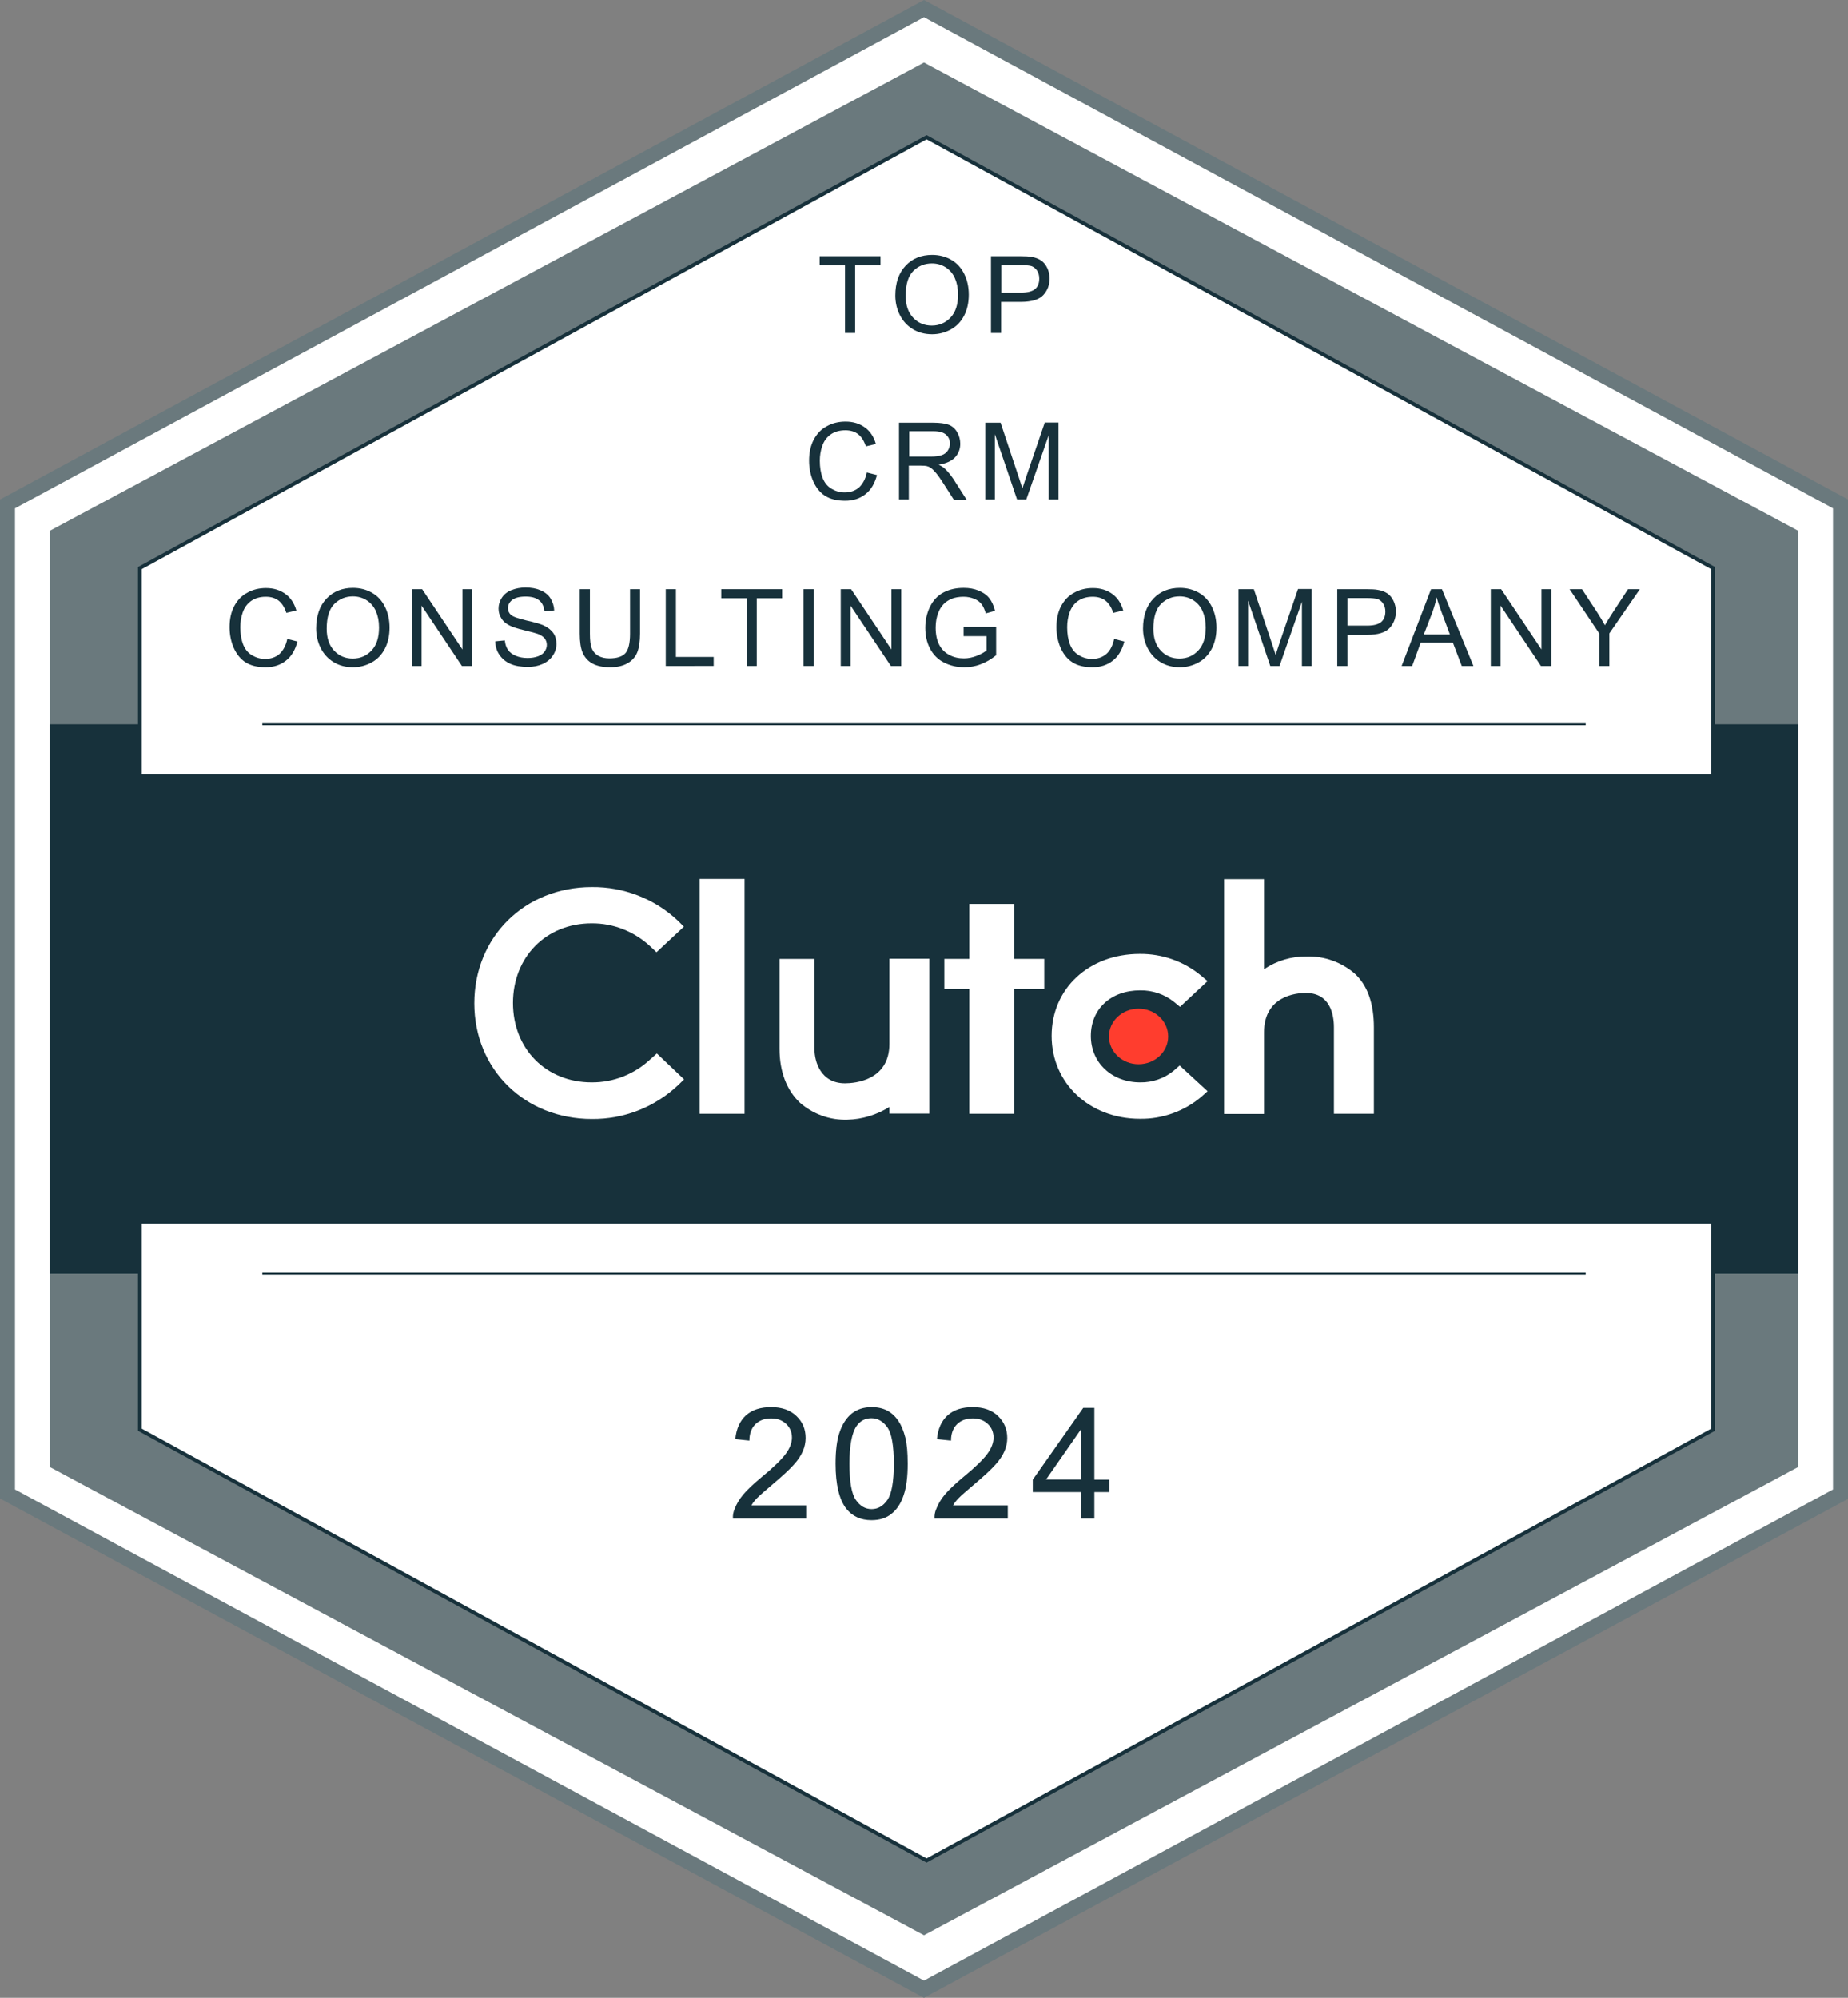 <?xml version="1.0" encoding="utf-8"?>
<!-- Generator: Adobe Illustrator 28.3.0, SVG Export Plug-In . SVG Version: 6.00 Build 0)  -->
<svg version="1.1" id="Layer_1" xmlns="http://www.w3.org/2000/svg" xmlns:xlink="http://www.w3.org/1999/xlink" x="0px" y="0px"
	 width="999px" height="1080px" viewBox="0 0 999 1080" style="enable-background:new 0 0 999 1080;" xml:space="preserve">
<rect x="0" y="0" width="999" height="1080" fill="#808080" stroke="none"/>
<style type="text/css">
	.st0{fill:#FFFFFF;}
	.st1{fill:#6A797D;}
	.st2{fill:#17313B;}
	.st3{fill:#FFFFFF;stroke:#17313B;stroke-width:2;stroke-miterlimit:10;}
	.st4{fill:none;stroke:#17313B;stroke-miterlimit:10;}
	.st5{fill:#FF3D2E;}
	.st6{enable-background:new    ;}
</style>
<polygon class="st0" points="996.3,272.3 996.3,807.7 500.9,1075.4 5.4,807.7 5.4,272.3 500.9,4.6 "/>
<path class="st1" d="M499.5,1080l-1.9-1L0,810.1V270l2.1-1.1L499.5,0l1.9,1L999,270v540.3L499.5,1080z M8.1,805.2l491.4,265.5
	l491.4-265.5V274.8L499.5,9.3L8.1,274.8V805.2z"/>
<polygon class="st1" points="972,286.9 972,793.1 499.5,1046.2 27,793.1 27,286.9 499.5,33.8 "/>
<rect x="27" y="391.5" class="st2" width="945" height="297"/>
<polygon class="st3" points="926.1,307.1 926.1,772.9 500.9,1005.8 75.6,772.9 75.6,307.1 500.9,74.2 "/>
<rect x="40.5" y="418.5" class="st2" width="918" height="243"/>
<line class="st4" x1="141.8" y1="688.5" x2="857.2" y2="688.5"/>
<line class="st4" x1="141.8" y1="391.5" x2="857.2" y2="391.5"/>
<rect x="378.2" y="475.2" class="st0" width="24.3" height="126.9"/>
<path class="st0" d="M480.8,564.3c0,19.8-18.7,21.3-24,21.3c-13.1,0-16.5-11.6-16.5-18.5v-48.7h-18.9V567c0,12.3,3.9,22.4,11,29.1
	c7.1,6.2,16.2,9.5,25.7,9.2c8-0.2,15.9-2.6,22.7-6.9v3.6h21.6v-83.7h-21.6L480.8,564.3L480.8,564.3z"/>
<polygon class="st0" points="548.3,488.7 524,488.7 524,518.4 510.5,518.4 510.5,534.6 524,534.6 524,602.1 548.3,602.1 
	548.3,534.6 564.5,534.6 564.5,518.4 548.3,518.4 "/>
<path class="st0" d="M634.5,578.8c-5.1,4.2-11.5,6.4-18.1,6.3c-15.4,0-26.7-10.6-26.7-25.1s10.8-24.6,26.7-24.6
	c6.6-0.1,13.1,2.1,18.2,6.2l3.3,2.7l14.9-13.9l-3.7-3.1c-9.2-7.6-20.9-11.7-32.9-11.6c-27.6,0-47.7,18.7-47.7,44.3
	s20.5,44.8,47.7,44.8c12,0.2,23.8-4,33-11.7l3.6-3.2L637.7,576L634.5,578.8L634.5,578.8z"/>
<path class="st0" d="M732.3,526.3c-7.2-6.2-16.5-9.5-26-9.2c-8.2-0.1-16.2,2.3-23,6.9v-48.7h-21.6v126.9h21.6v-44
	c0-19.8,17.4-21.4,22.6-21.4c13.1,0,15.2,11.6,15.2,18.5v46.8h21.6v-46.7C742.7,543.1,739.6,533,732.3,526.3L732.3,526.3z"/>
<ellipse class="st5" cx="615.5" cy="560.3" rx="16" ry="15"/>
<path class="st0" d="M351.6,572.6c-8.6,8.1-20,12.6-31.8,12.5c-24.6,0-42.5-18.1-42.5-42.9s17.9-43,42.5-43
	c11.8-0.1,23.1,4.4,31.7,12.4l3.4,3.2l14.8-13.8l-3.2-3.2c-12.6-11.9-29.3-18.4-46.6-18.2c-36.3,0-63.5,27-63.5,62.8
	s27.4,62.5,63.5,62.5c17.4,0.2,34.1-6.4,46.7-18.3l3.2-3.1l-14.7-14L351.6,572.6L351.6,572.6z"/>
<g class="st6">
	<path class="st2" d="M456.8,180v-36.6h-13.7v-4.9H476v4.9h-13.7V180H456.8z"/>
	<path class="st2" d="M484,159.8c0-6.9,1.9-12.3,5.6-16.2c3.7-3.9,8.5-5.8,14.3-5.8c3.8,0,7.3,0.9,10.4,2.7s5.4,4.4,7,7.7
		c1.6,3.3,2.4,7,2.4,11.1c0,4.2-0.8,8-2.5,11.3s-4.1,5.8-7.2,7.5c-3.1,1.7-6.5,2.6-10.1,2.6c-3.9,0-7.4-0.9-10.5-2.8
		c-3.1-1.9-5.4-4.5-7-7.7S484,163.4,484,159.8z M489.6,159.9c0,5,1.3,8.9,4,11.8c2.7,2.9,6.1,4.3,10.1,4.3c4.1,0,7.5-1.5,10.2-4.4
		c2.7-2.9,4-7,4-12.4c0-3.4-0.6-6.3-1.7-8.8c-1.1-2.5-2.8-4.5-5-5.9c-2.2-1.4-4.7-2.1-7.4-2.1c-3.9,0-7.2,1.3-10,4
		C491,149.2,489.6,153.6,489.6,159.9z"/>
	<path class="st2" d="M535.7,180v-41.5h15.7c2.8,0,4.9,0.1,6.3,0.4c2,0.3,3.7,1,5.1,1.9c1.4,1,2.5,2.3,3.3,4
		c0.8,1.7,1.3,3.6,1.3,5.7c0,3.5-1.1,6.5-3.4,9c-2.2,2.4-6.3,3.7-12.2,3.7h-10.6V180H535.7z M541.2,158.2H552c3.5,0,6.1-0.7,7.6-2
		s2.2-3.2,2.2-5.6c0-1.7-0.4-3.2-1.3-4.5c-0.9-1.2-2-2.1-3.5-2.4c-0.9-0.2-2.6-0.4-5.1-0.4h-10.6V158.2z"/>
</g>
<g class="st6">
	<path class="st2" d="M468.6,255.4l5.5,1.4c-1.2,4.5-3.2,8-6.2,10.3c-3,2.4-6.7,3.6-11,3.6c-4.5,0-8.1-0.9-10.9-2.7
		c-2.8-1.8-4.9-4.5-6.4-7.9s-2.2-7.2-2.2-11.1c0-4.3,0.8-8.1,2.5-11.3c1.7-3.2,4-5.7,7.1-7.3c3-1.7,6.4-2.5,10.1-2.5
		c4.2,0,7.6,1.1,10.5,3.2s4.8,5.1,5.9,8.9l-5.4,1.3c-1-3-2.4-5.2-4.2-6.6c-1.8-1.4-4.1-2.1-6.9-2.1c-3.2,0-5.9,0.8-8,2.3
		s-3.6,3.6-4.5,6.2c-0.9,2.6-1.3,5.2-1.3,8c0,3.5,0.5,6.6,1.5,9.2c1,2.6,2.6,4.6,4.8,5.9c2.2,1.3,4.5,2,7.1,2c3.1,0,5.7-0.9,7.8-2.7
		C466.4,261.6,467.9,258.9,468.6,255.4z"/>
	<path class="st2" d="M486,270v-41.5h18.4c3.7,0,6.5,0.4,8.4,1.1c1.9,0.7,3.5,2.1,4.6,4s1.7,4,1.7,6.3c0,2.9-1,5.4-2.9,7.4
		s-4.9,3.3-8.8,3.9c1.5,0.7,2.6,1.4,3.3,2.1c1.6,1.5,3.1,3.3,4.6,5.5l7.2,11.3h-6.9l-5.5-8.6c-1.6-2.5-2.9-4.4-4-5.7s-2-2.2-2.8-2.8
		s-1.7-0.9-2.5-1.1c-0.6-0.1-1.6-0.2-3.1-0.2h-6.4V270H486z M491.5,246.8h11.8c2.5,0,4.5-0.3,5.9-0.8c1.4-0.5,2.5-1.4,3.2-2.5
		c0.7-1.1,1.1-2.4,1.1-3.7c0-2-0.7-3.6-2.1-4.8c-1.4-1.3-3.7-1.9-6.8-1.9h-13.1V246.8z"/>
	<path class="st2" d="M532.6,270v-41.5h8.3l9.8,29.4c0.9,2.7,1.6,4.8,2,6.1c0.5-1.5,1.2-3.7,2.2-6.7l9.9-28.9h7.4V270h-5.3v-34.7
		L554.8,270h-5l-12-35.3V270H532.6z"/>
</g>
<g class="st6">
	<path class="st2" d="M155.3,345.4l5.5,1.4c-1.2,4.5-3.2,8-6.2,10.3c-3,2.4-6.7,3.6-11,3.6c-4.5,0-8.1-0.9-10.9-2.7
		c-2.8-1.8-4.9-4.5-6.4-7.9c-1.5-3.5-2.2-7.2-2.2-11.1c0-4.3,0.8-8.1,2.5-11.3c1.7-3.2,4-5.7,7.1-7.3c3-1.7,6.4-2.5,10.1-2.5
		c4.2,0,7.6,1.1,10.5,3.2s4.8,5.1,5.9,8.9l-5.4,1.3c-1-3-2.4-5.2-4.2-6.6c-1.8-1.4-4.1-2.1-6.9-2.1c-3.2,0-5.9,0.8-8,2.3
		c-2.1,1.5-3.6,3.6-4.5,6.2c-0.9,2.6-1.3,5.2-1.3,8c0,3.5,0.5,6.6,1.5,9.2c1,2.6,2.6,4.6,4.8,5.9c2.2,1.3,4.5,2,7.1,2
		c3.1,0,5.7-0.9,7.8-2.7C153.1,351.6,154.6,348.9,155.3,345.4z"/>
	<path class="st2" d="M170.9,339.8c0-6.9,1.9-12.3,5.6-16.2c3.7-3.9,8.5-5.8,14.3-5.8c3.8,0,7.3,0.9,10.4,2.7c3.1,1.8,5.4,4.4,7,7.7
		c1.6,3.3,2.4,7,2.4,11.1c0,4.2-0.8,8-2.5,11.3s-4.1,5.8-7.2,7.5c-3.1,1.7-6.5,2.6-10.1,2.6c-3.9,0-7.4-0.9-10.5-2.8
		c-3.1-1.9-5.4-4.5-7-7.7S170.9,343.4,170.9,339.8z M176.6,339.9c0,5,1.3,8.9,4,11.8c2.7,2.9,6.1,4.3,10.1,4.3
		c4.1,0,7.5-1.5,10.2-4.4c2.7-2.9,4-7,4-12.4c0-3.4-0.6-6.3-1.7-8.8c-1.1-2.5-2.8-4.5-5-5.9c-2.2-1.4-4.7-2.1-7.4-2.1
		c-3.9,0-7.2,1.3-10,4C178,329.2,176.6,333.6,176.6,339.9z"/>
	<path class="st2" d="M222.6,360v-41.5h5.6l21.8,32.6v-32.6h5.3V360h-5.6l-21.8-32.6V360H222.6z"/>
	<path class="st2" d="M267.7,346.7l5.2-0.5c0.2,2.1,0.8,3.8,1.7,5.1c0.9,1.3,2.3,2.4,4.2,3.2c1.9,0.8,4,1.2,6.4,1.2
		c2.1,0,3.9-0.3,5.6-0.9s2.8-1.5,3.6-2.6c0.8-1.1,1.2-2.3,1.2-3.6c0-1.3-0.4-2.4-1.1-3.4c-0.8-1-2-1.8-3.7-2.5
		c-1.1-0.4-3.6-1.1-7.4-2c-3.8-0.9-6.5-1.8-8-2.6c-2-1-3.5-2.3-4.4-3.9c-1-1.5-1.5-3.3-1.5-5.2c0-2.1,0.6-4.1,1.8-5.9
		c1.2-1.8,2.9-3.2,5.2-4.1s4.8-1.4,7.6-1.4c3.1,0,5.8,0.5,8.1,1.5c2.3,1,4.2,2.4,5.4,4.4s1.9,4.1,2,6.5l-5.3,0.4
		c-0.3-2.6-1.2-4.6-2.9-5.9c-1.6-1.3-4-2-7.2-2c-3.3,0-5.7,0.6-7.3,1.8c-1.5,1.2-2.3,2.7-2.3,4.4c0,1.5,0.5,2.7,1.6,3.7
		c1.1,1,3.8,1.9,8.3,3c4.5,1,7.5,1.9,9.2,2.6c2.4,1.1,4.2,2.5,5.4,4.2c1.2,1.7,1.7,3.7,1.7,5.9c0,2.2-0.6,4.3-1.9,6.2
		c-1.3,2-3.1,3.5-5.5,4.6c-2.4,1.1-5,1.6-8,1.6c-3.8,0-6.9-0.5-9.4-1.6c-2.5-1.1-4.5-2.7-6-4.9C268.5,351.9,267.8,349.4,267.7,346.7
		z"/>
	<path class="st2" d="M340.5,318.5h5.5v24c0,4.2-0.5,7.5-1.4,9.9s-2.6,4.5-5.1,6c-2.5,1.5-5.7,2.3-9.7,2.3c-3.9,0-7.1-0.7-9.5-2
		s-4.2-3.3-5.3-5.8c-1.1-2.5-1.6-6-1.6-10.4v-24h5.5v24c0,3.6,0.3,6.3,1,8c0.7,1.7,1.8,3,3.5,4c1.6,0.9,3.6,1.4,6,1.4
		c4,0,6.9-0.9,8.6-2.7s2.6-5.4,2.6-10.6V318.5z"/>
	<path class="st2" d="M359.9,360v-41.5h5.5v36.6h20.4v4.9H359.9z"/>
	<path class="st2" d="M403.6,360v-36.6h-13.7v-4.9h32.9v4.9h-13.7V360H403.6z"/>
	<path class="st2" d="M434.4,360v-41.5h5.5V360H434.4z"/>
	<path class="st2" d="M454.5,360v-41.5h5.6l21.8,32.6v-32.6h5.3V360h-5.6l-21.8-32.6V360H454.5z"/>
	<path class="st2" d="M520.9,343.7v-4.9l17.6,0v15.4c-2.7,2.2-5.5,3.8-8.4,4.9c-2.9,1.1-5.8,1.6-8.8,1.6c-4.1,0-7.8-0.9-11.1-2.6
		c-3.3-1.7-5.8-4.3-7.5-7.6s-2.5-7-2.5-11.1c0-4,0.8-7.8,2.5-11.3c1.7-3.5,4.1-6.1,7.3-7.8s6.8-2.5,11-2.5c3,0,5.7,0.5,8.1,1.5
		c2.4,1,4.3,2.3,5.7,4.1s2.4,4,3.1,6.8l-5,1.4c-0.6-2.1-1.4-3.8-2.3-5s-2.2-2.2-4-2.9c-1.7-0.7-3.6-1.1-5.7-1.1
		c-2.5,0-4.7,0.4-6.5,1.1c-1.8,0.8-3.3,1.8-4.4,3c-1.1,1.2-2,2.6-2.6,4.1c-1.1,2.6-1.6,5.4-1.6,8.4c0,3.7,0.6,6.8,1.9,9.3
		c1.3,2.5,3.1,4.3,5.6,5.6s5,1.8,7.8,1.8c2.4,0,4.7-0.5,7-1.4c2.3-0.9,4-1.9,5.2-2.9v-7.7H520.9z"/>
	<path class="st2" d="M602.3,345.4l5.5,1.4c-1.2,4.5-3.2,8-6.2,10.3c-3,2.4-6.7,3.6-11,3.6c-4.5,0-8.1-0.9-10.9-2.7
		c-2.8-1.8-4.9-4.5-6.4-7.9c-1.5-3.5-2.2-7.2-2.2-11.1c0-4.3,0.8-8.1,2.5-11.3c1.7-3.2,4-5.7,7.1-7.3c3-1.7,6.4-2.5,10.1-2.5
		c4.2,0,7.6,1.1,10.5,3.2s4.8,5.1,5.9,8.9l-5.4,1.3c-1-3-2.4-5.2-4.2-6.6s-4.1-2.1-6.9-2.1c-3.2,0-5.9,0.8-8,2.3
		c-2.1,1.5-3.6,3.6-4.5,6.2c-0.9,2.6-1.3,5.2-1.3,8c0,3.5,0.5,6.6,1.5,9.2c1,2.6,2.6,4.6,4.8,5.9s4.5,2,7.1,2c3.1,0,5.7-0.9,7.8-2.7
		S601.5,348.9,602.3,345.4z"/>
	<path class="st2" d="M617.9,339.8c0-6.9,1.9-12.3,5.6-16.2c3.7-3.9,8.5-5.8,14.3-5.8c3.8,0,7.3,0.9,10.4,2.7s5.4,4.4,7,7.7
		c1.6,3.3,2.4,7,2.4,11.1c0,4.2-0.8,8-2.5,11.3s-4.1,5.8-7.2,7.5c-3.1,1.7-6.5,2.6-10.1,2.6c-3.9,0-7.4-0.9-10.5-2.8s-5.4-4.5-7-7.7
		S617.9,343.4,617.9,339.8z M623.5,339.9c0,5,1.3,8.9,4,11.8c2.7,2.9,6.1,4.3,10.1,4.3c4.1,0,7.5-1.5,10.2-4.4c2.7-2.9,4-7,4-12.4
		c0-3.4-0.6-6.3-1.7-8.8c-1.1-2.5-2.8-4.5-5-5.9c-2.2-1.4-4.7-2.1-7.4-2.1c-3.9,0-7.2,1.3-10,4C624.9,329.2,623.5,333.6,623.5,339.9
		z"/>
	<path class="st2" d="M669.5,360v-41.5h8.3l9.8,29.4c0.9,2.7,1.6,4.8,2,6.1c0.5-1.5,1.2-3.7,2.2-6.7l9.9-28.9h7.4V360h-5.3v-34.7
		L691.7,360h-5l-12-35.3V360H669.5z"/>
	<path class="st2" d="M722.9,360v-41.5h15.7c2.8,0,4.9,0.1,6.3,0.4c2,0.3,3.7,1,5.1,1.9c1.4,1,2.5,2.3,3.3,4
		c0.8,1.7,1.3,3.6,1.3,5.7c0,3.5-1.1,6.5-3.4,9c-2.2,2.4-6.3,3.7-12.2,3.7h-10.6V360H722.9z M728.4,338.2h10.7c3.5,0,6.1-0.7,7.6-2
		s2.2-3.2,2.2-5.6c0-1.7-0.4-3.2-1.3-4.5c-0.9-1.2-2-2.1-3.5-2.4c-0.9-0.2-2.6-0.4-5.1-0.4h-10.6V338.2z"/>
	<path class="st2" d="M757.7,360l15.9-41.5h5.9l17,41.5h-6.3l-4.8-12.6h-17.4l-4.6,12.6H757.7z M769.7,343h14.1l-4.3-11.5
		c-1.3-3.5-2.3-6.4-2.9-8.6c-0.5,2.7-1.3,5.3-2.2,7.9L769.7,343z"/>
	<path class="st2" d="M805.9,360v-41.5h5.6l21.8,32.6v-32.6h5.3V360H833l-21.8-32.6V360H805.9z"/>
	<path class="st2" d="M864.5,360v-17.6l-16-23.9h6.7l8.2,12.5c1.5,2.3,2.9,4.7,4.2,7c1.2-2.2,2.8-4.6,4.5-7.3l8-12.2h6.4L870,342.4
		V360H864.5z"/>
</g>
<g class="st6">
	<path class="st2" d="M435.8,813.8v7.1h-39.6c-0.1-1.8,0.2-3.5,0.9-5.1c1-2.7,2.6-5.4,4.8-8c2.2-2.6,5.4-5.6,9.6-9.1
		c6.5-5.3,10.9-9.6,13.2-12.7c2.3-3.1,3.4-6.1,3.4-8.8c0-2.9-1-5.4-3.1-7.4c-2.1-2-4.8-3-8.2-3c-3.5,0-6.4,1.1-8.5,3.2
		c-2.1,2.1-3.2,5.1-3.2,8.8l-7.6-0.8c0.5-5.6,2.5-9.9,5.8-12.9c3.4-3,7.9-4.4,13.6-4.4c5.7,0,10.3,1.6,13.6,4.8
		c3.4,3.2,5,7.1,5,11.9c0,2.4-0.5,4.8-1.5,7.1c-1,2.3-2.6,4.8-4.9,7.3c-2.3,2.6-6.1,6.1-11.3,10.5c-4.4,3.7-7.2,6.2-8.5,7.5
		c-1.3,1.3-2.3,2.6-3.1,4H435.8z"/>
	<path class="st2" d="M451.7,791.3c0-7.1,0.7-12.8,2.2-17.1c1.5-4.3,3.6-7.6,6.5-10c2.9-2.3,6.5-3.5,10.8-3.5c3.2,0,6,0.6,8.5,1.9
		c2.4,1.3,4.4,3.2,6,5.6c1.6,2.4,2.8,5.4,3.7,8.9c0.9,3.5,1.3,8.2,1.3,14.2c0,7-0.7,12.7-2.2,17c-1.4,4.3-3.6,7.7-6.5,10
		c-2.9,2.4-6.5,3.5-10.9,3.5c-5.8,0-10.3-2.1-13.6-6.2C453.7,810.7,451.7,802.6,451.7,791.3z M459.2,791.3c0,9.8,1.2,16.4,3.5,19.6
		c2.3,3.3,5.1,4.9,8.5,4.9s6.2-1.6,8.5-4.9c2.3-3.3,3.5-9.8,3.5-19.6c0-9.9-1.2-16.4-3.5-19.7c-2.3-3.2-5.2-4.9-8.6-4.9
		c-3.4,0-6.1,1.4-8.1,4.3C460.5,774.7,459.2,781.5,459.2,791.3z"/>
	<path class="st2" d="M544.8,813.8v7.1h-39.6c-0.1-1.8,0.2-3.5,0.9-5.1c1-2.7,2.6-5.4,4.8-8c2.2-2.6,5.4-5.6,9.6-9.1
		c6.5-5.3,10.9-9.6,13.2-12.7c2.3-3.1,3.4-6.1,3.4-8.8c0-2.9-1-5.4-3.1-7.4c-2.1-2-4.8-3-8.2-3c-3.5,0-6.4,1.1-8.5,3.2
		c-2.1,2.1-3.2,5.1-3.2,8.8l-7.6-0.8c0.5-5.6,2.5-9.9,5.8-12.9c3.4-3,7.9-4.4,13.6-4.4c5.7,0,10.3,1.6,13.6,4.8s5,7.1,5,11.9
		c0,2.4-0.5,4.8-1.5,7.1c-1,2.3-2.6,4.8-4.9,7.3c-2.3,2.6-6.1,6.1-11.3,10.5c-4.4,3.7-7.2,6.2-8.5,7.5s-2.3,2.6-3.1,4H544.8z"/>
	<path class="st2" d="M584.3,820.9v-14.3h-26v-6.7l27.3-38.8h6v38.8h8.1v6.7h-8.1v14.3H584.3z M584.3,799.8v-27l-18.8,27H584.3z"/>
</g>
</svg>
